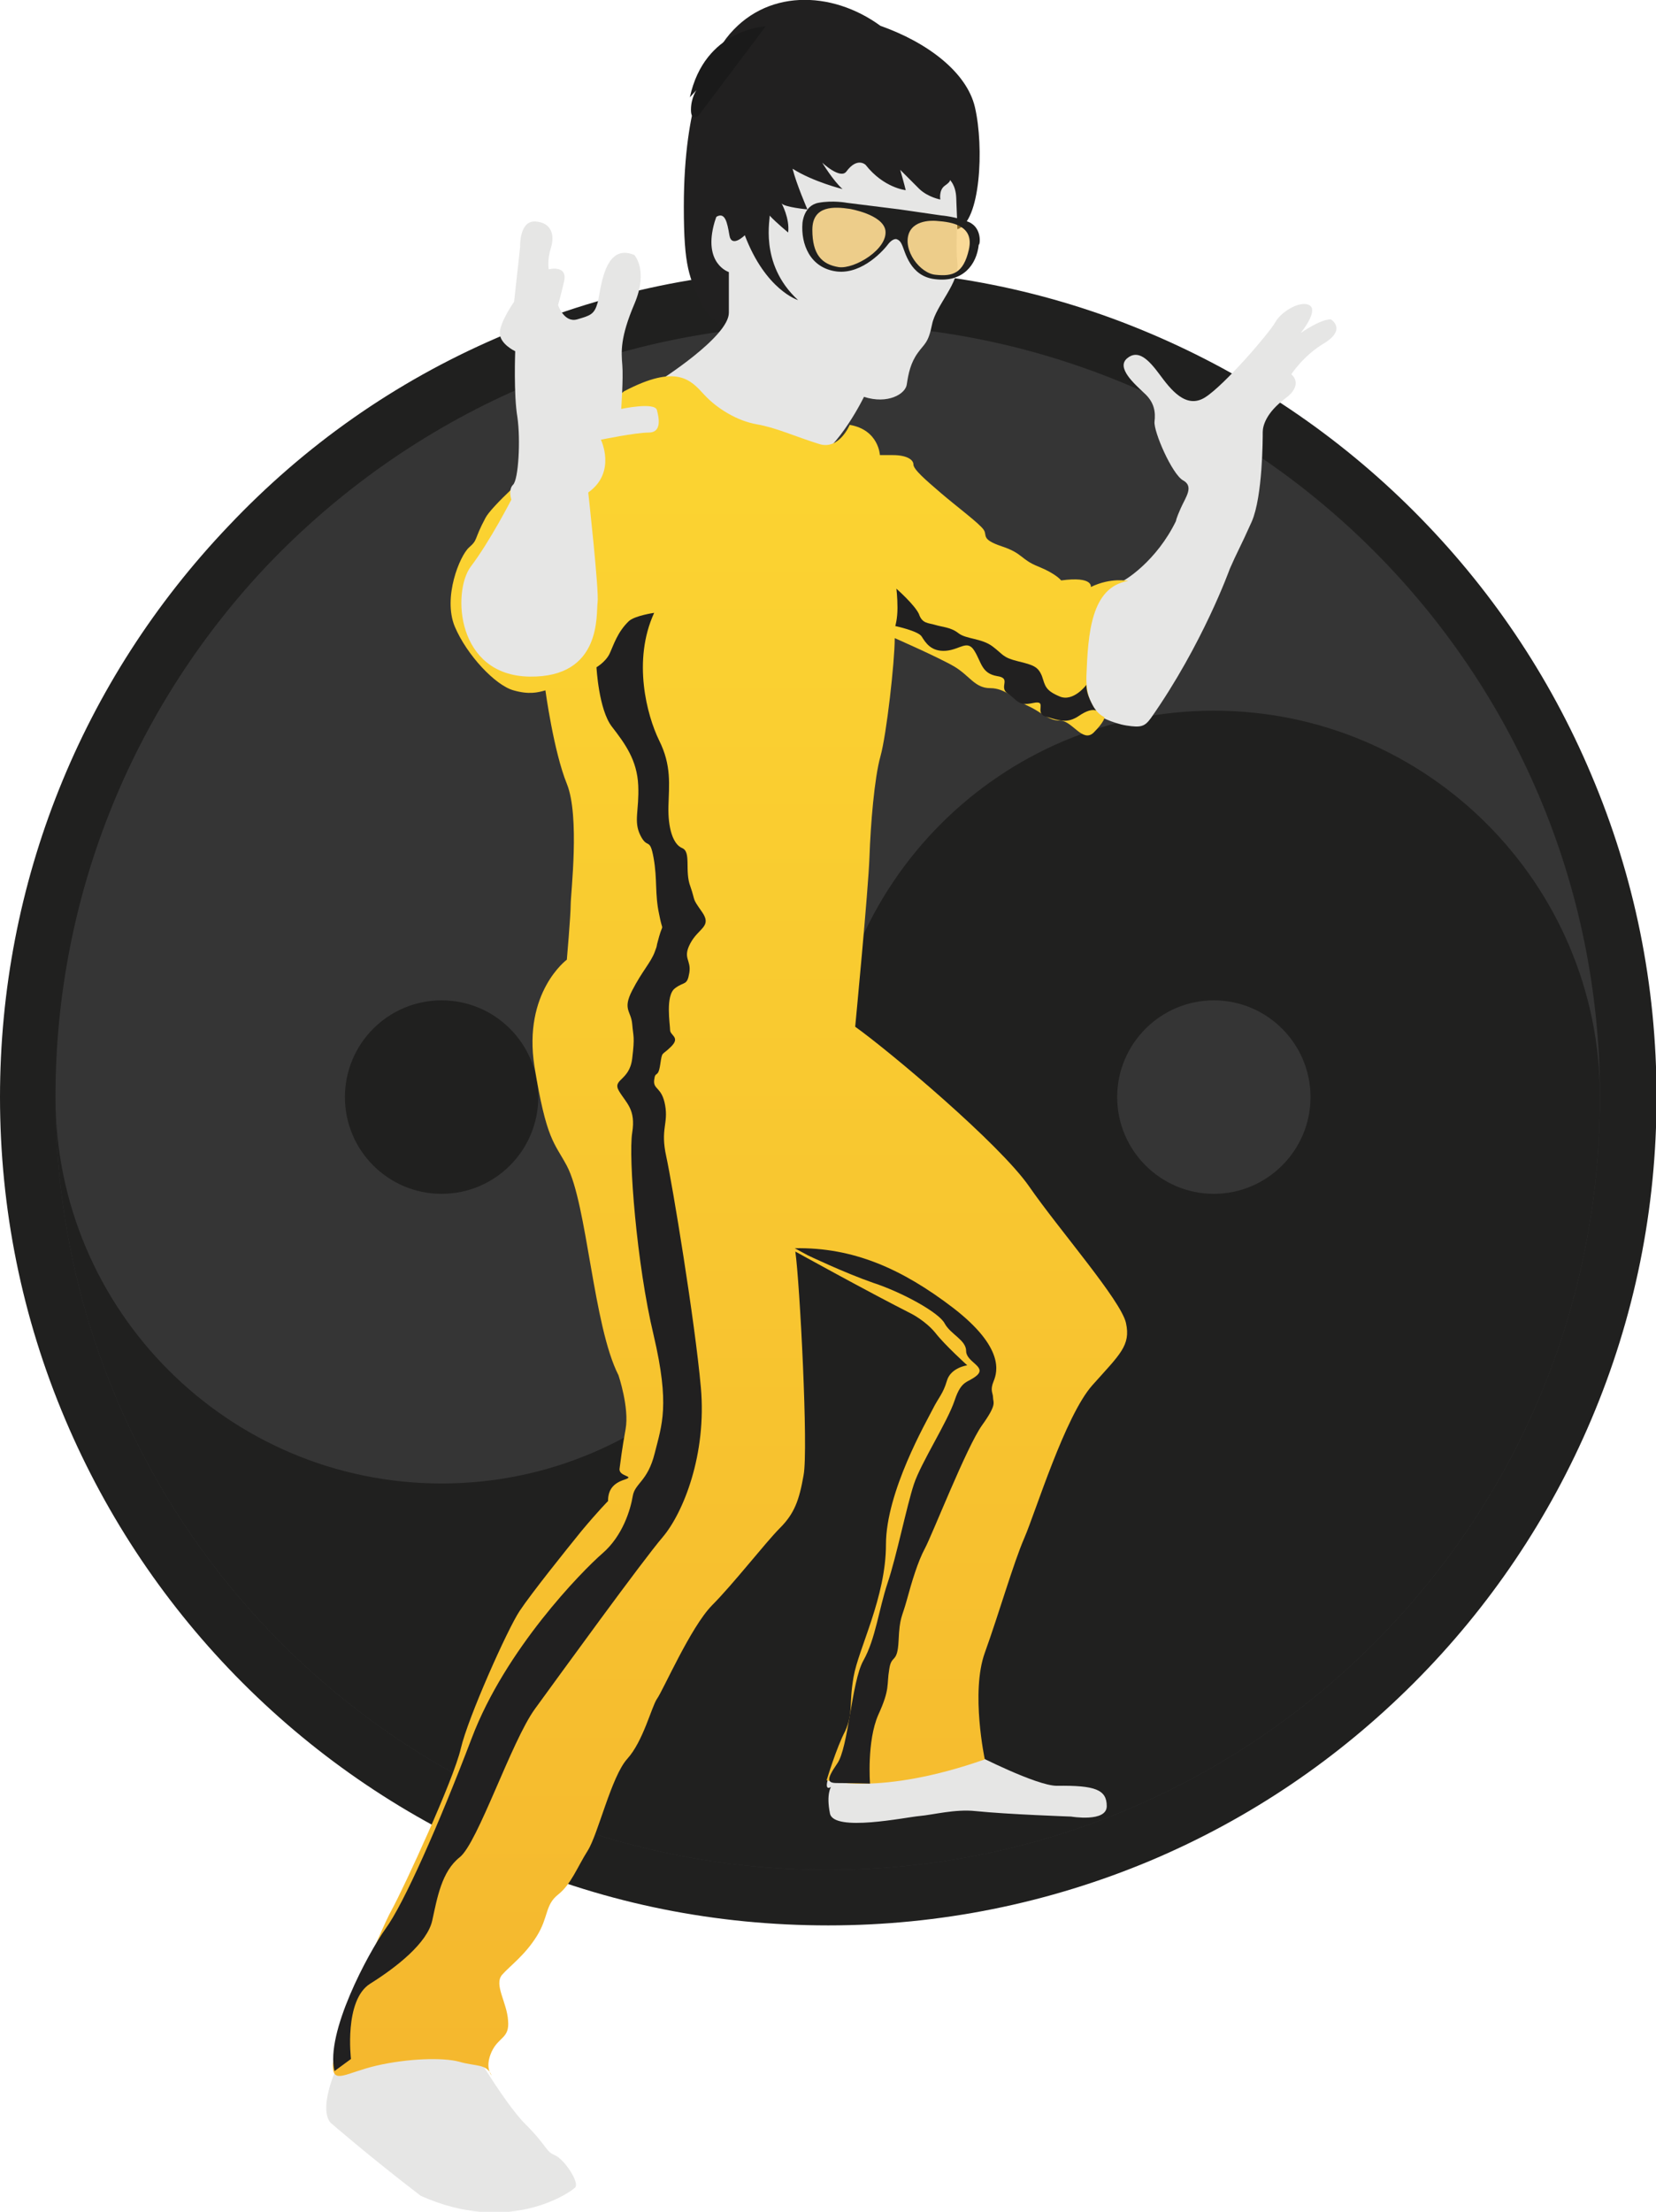 <?xml version="1.0" encoding="utf-8"?>
<!-- Generator: Adobe Illustrator 18.1.1, SVG Export Plug-In . SVG Version: 6.00 Build 0)  -->
<!DOCTYPE svg PUBLIC "-//W3C//DTD SVG 1.1//EN" "http://www.w3.org/Graphics/SVG/1.1/DTD/svg11.dtd">
<svg version="1.1" id="Layer_1" xmlns="http://www.w3.org/2000/svg" xmlns:xlink="http://www.w3.org/1999/xlink" x="0px" y="0px"
	 viewBox="0 0 301.5 402.4" enable-background="new 0 0 301.5 402.4" xml:space="preserve">
<g>
	<circle opacity="0.9" fill="#20201F" cx="151.4" cy="199.3" r="143.9"/>
	<path fill="#20201F" d="M48.9,102.6C74.6,75.8,110.7,59,150.7,59c77.6,0,140.6,63,140.6,140.6l0,0c0-38.8-31.5-70.3-70.3-70.3
		c-38.8,0-70.3,31.5-70.3,70.3c0,0,0,0,0,0c0,38.8-31.5,70.3-70.3,70.3s-70.3-31.5-70.3-70.3c0,77.7,63,140.6,140.6,140.6
		s140.6-62.9,140.6-140.6S228.4,59,150.7,59C110.7,59,74.6,75.8,48.9,102.6z M221,217.2c-9.7,0-17.6-7.9-17.6-17.6
		s7.9-17.6,17.6-17.6c9.7,0,17.6,7.9,17.6,17.6C238.6,209.3,230.7,217.2,221,217.2z"/>
	<circle fill="#20201F" cx="80.4" cy="199.6" r="17.6"/>
	<path fill="#20201F" d="M10.1,199.6c0-37.6,14.8-71.8,38.8-97C74.6,75.8,110.7,59,150.7,59c77.6,0,140.6,62.9,140.6,140.6
		s-63,140.6-140.6,140.6C73.1,340.2,10.1,277.3,10.1,199.6C10.1,199.6,10.1,199.6,10.1,199.6C10.1,199.6,10.1,199.6,10.1,199.6
		c0-0.1,0-0.1,0-0.2c0-0.2,0-0.5,0-0.7c0,0,0-0.1,0-0.1c0,0,0,0.1,0,0.1c0,0.2,0,0.5,0,0.7C10.1,199.5,10.1,199.6,10.1,199.6
		C10.1,199.6,10.1,199.6,10.1,199.6 M0,199.6L0,199.6c0,20.3,4,40.1,11.9,58.7c7.6,17.9,18.5,34.1,32.3,47.9
		c13.8,13.8,30,24.7,47.9,32.3c18.6,7.9,38.3,11.8,58.7,11.8c20.3,0,40.1-4,58.7-11.8c18-7.6,34.1-18.5,47.9-32.3
		c13.8-13.8,24.7-30,32.3-47.9c7.9-18.6,11.9-38.3,11.9-58.7s-4-40.1-11.9-58.7c-7.6-18-18.5-34.1-32.3-47.9
		c-13.8-13.8-30-24.7-47.9-32.3c-18.6-7.9-38.3-11.8-58.7-11.8c-21,0-41.3,4.2-60.4,12.6C71.9,69.5,55.5,81,41.6,95.7
		C14.8,123.8,0,160.7,0,199.6L0,199.6z"/>
</g>
<g>
	<path fill="#212020" d="M129.4,11.2c0,0-4.9,6.9-4.9,26.4c0,11.1,1,12.9,3.3,17.8c0.8,1.8,3.9,4.9,5.8,4.6c12-1.7,6.4-8.1,6.4-8.1
		L129.4,11.2z"/>
	<path fill="#E6E6E5" d="M157.3,72.2c0,0-4.4,9.1-9.4,11.7c-5,2.6-27.9-14.6-27.9-14.6s12.7-8,12.7-12.4c0-4.3,0-7.4,0-7.4
		s-4.8-1.5-2.6-9.1c2.2-7.6,17.6-22.8,17.6-22.8l22.2,7l4.3,6.3c0,0-0.1,7.8,0,9.6c0.1,1.7-0.2,4.7,0.1,7.2
		c0.5,3.7-3.9,7.8-4.6,11.3c-0.7,3.5-1.4,3.5-2.6,5.2c-1.3,1.8-1.7,3.7-2,5.7C164.9,71.7,161.6,73.6,157.3,72.2z"/>
	<path fill="#E6E6E5" d="M84.5,370.1c0,0,7,12.2,11.1,16.3s3.7,5,5.4,5.7s4.6,5,3.7,5.9s-12,8.7-28.1,1.5
		c-9.4-7.2-16.3-13.2-16.3-13.2s-3.5-2.3,3.3-14.9c6.7-12.6,20-1.3,20-1.3L84.5,370.1L84.5,370.1z"/>
	<path fill="#E6E6E5" d="M223.9,103.5c0,0-4.9,13.7-14.4,27.2c-1.1,1.5-1.8,1.7-4.4,1.3c-2.6-0.4-5.3-1.9-5.3-1.9
		s-10.1-14.4-6.2-16.8s8.3-6.7,9.8-7.1c1.4-0.4,7.2-4.2,10.7-11.4c0,0,0-0.4,0.9-2.4c0.9-2,2.4-3.9,0.4-5c-2-1.1-5.4-8.9-5.2-10.7
		c0.2-1.7,0-3.5-1.9-5.2c-1.8-1.7-5.1-4.6-3.1-6.3c2-1.7,3.9,0.2,5.9,2.9s4.8,6.4,8.3,4.2c3.5-2.2,11.7-11.7,12.8-13.7
		c1.1-2,4.8-4.1,6.3-3c1.5,1.1-1.7,5-1.7,5s3.5-2.5,5.5-2.5c0,0,3,1.8-1.3,4.4c-3.7,2.2-5.9,5.6-5.9,5.6s2.4,1.8-1.1,4.4
		c-3.5,2.6-4.1,5-4.1,6.1s0,11.7-2,16.3C225.8,99.6,225.2,100.5,223.9,103.5z"/>
	<path fill="#E6E6E5" d="M177.6,319.2c0,0,11.1,5.7,14.8,5.7c7-0.1,9.1,0.7,9.1,3.7s-6.5,1.9-6.5,1.9s-11.6-0.4-17.4-1
		c-3.7-0.4-7.8,0.7-10.2,0.9c-2.4,0.2-15.7,3-16.3-0.5c-0.7-3.5,0.2-4.8,0.2-4.8s-1.5,1.1-0.3-2.2
		C152.1,319.6,167.1,312,177.6,319.2z"/>
	
		<linearGradient id="SVGID_1_" gradientUnits="userSpaceOnUse" x1="132.75" y1="111.143" x2="132.75" y2="-206.883" gradientTransform="matrix(1 0 0 -1 0 199.284)">
		<stop  offset="0" style="stop-color:#FBD331"/>
		<stop  offset="1" style="stop-color:#F4B52E"/>
	</linearGradient>
	<path fill="url(#SVGID_1_)" d="M150.5,323.9c0,0,9.7,2.9,28.8-3.8c0,0-2.6-12.2,0-19.4s5.2-16.3,7.2-20.9c2-4.6,7.4-22.2,12.4-27.8
		s7-7.2,6.1-11.3c-0.9-4.1-12.2-17-17.6-24.8c-5.4-7.8-25.4-24.6-31.7-29.1c0,0,2.4-25,2.6-30.9c0.2-5.9,0.9-14.4,2-18.3
		c1.1-3.9,2.6-17.2,2.6-21.5c0,0,8,3.5,10.9,5.2c2.8,1.7,3.7,3.9,6.5,3.9c2.8,0,4.6,2.2,7,3.3c2.4,1.1,3.5,2.6,5.7,2.6
		c2.2,0,4.1,4.1,6.1,2.2c2-2,2-2.8,2-2.8s-3.5-1.4-3.3-7.6c0.3-7.5,0.8-16.1,7.6-17.2c0,0-3.1-0.7-6.8,1.1c0,0,0.5-2-5.4-1.2
		c0,0-0.9-1.2-4.1-2.5c-3.3-1.3-2.8-2.4-6.7-3.7s-2.6-2-3.3-3c-0.7-1.1-5-4.3-7.8-6.7c-2.8-2.4-5-4.3-5-5.2s-1.3-1.7-3.7-1.7
		s-2.4,0-2.4,0s-0.2-4.6-5.5-5.5c0,0-1.9,4.6-5.5,3.5c-4.5-1.4-7.9-3-11.4-3.6s-7.2-2.8-9.6-5.4s-4.9-5.7-14.6-0.6
		c0,0-23,18.9-25.2,23c-2.2,4.1-1.3,3.9-3,5.4c-1.7,1.5-4.8,9.1-2.6,14.4c2.2,5.2,7.4,10.7,10.7,11.6c2.8,0.8,4.4,0.4,5.8,0
		c0,0,1.5,11.1,3.9,17c2.4,5.9,0.7,20,0.7,22s-0.7,10-0.7,10s-8,5.9-5.9,19.4c2.2,13.5,3.6,13.8,5.9,18.1c3.7,7,4.8,29.1,9.4,38.1
		c0,0,2,5.9,1.3,9.8s-0.9,5.7-1.1,7.2c-0.2,1.5,3,1.3,0.9,2c-2.2,0.7-3,2-3,3.9c0,0-1.7,1.7-4.8,5.4c-3,3.7-9.1,11.3-11.3,14.6
		c-2.2,3.3-9.4,19.4-10.7,25c-1.3,5.7-10.4,25.4-12.6,29.4c-2.2,3.9-10.7,24.8-10.7,28.3c0,3.5,2.4,1.3,8,0c5.7-1.3,12-1.5,15-0.7
		c3,0.9,5,0.3,5.9,2.5c0,0-1.3-1.4,0-4.3c1.3-2.8,3.3-2.4,3-5.7c-0.2-3.3-2.6-6.5-1.1-8.3c1.5-1.7,4.1-3.5,6.3-7
		c2.2-3.5,1.5-5.7,3.9-7.6s3.5-5,5.4-8s4.3-13.5,7.2-16.7s4.4-9.4,5.4-10.9c1.1-1.5,6.1-13,10-17c3.9-3.9,9.8-11.5,12.4-14.1
		c2.6-2.6,3.5-5,4.3-9.6c0.9-4.6-0.7-35.2-1.5-40.7c0,0,13,7.2,21.1,11.3c0,0,2.6,1.3,4.4,3.5c1.7,2.2,5.8,5.9,5.8,5.9
		s-3,0.4-3.7,2.8c-0.7,2.4-1.5,3-2.6,5.2c-1.1,2.2-8.5,15-8.5,24.6c0,9.6-5,18.9-5.9,24.1c-0.9,5.2,0,6.3-1.5,9.8
		C152.3,317.9,150.5,323.9,150.5,323.9z"/>
	<path fill="#E6E6E5" d="M107.1,89.6c0,0,2,18,1.7,20s0.9,13.7-12.4,13.5s-14.1-15.4-10.7-20c3.5-4.6,7.4-12.2,7.4-12.2
		s-0.6-1.8,0.3-2.7c1-0.9,1.4-8.2,0.8-12.3c-0.7-4.1-0.4-12-0.4-12S91,62.6,91,60.6s2.6-5.7,2.6-5.7l1.1-10c0,0-0.2-4.8,2.8-4.6
		c3,0.2,3.5,2.6,2.8,4.8s-0.4,3.9-0.4,3.9s3.5-0.9,2.8,2.2c-0.7,3-1.1,4.3-1.1,4.3s1.1,3.3,3.5,2.6s3.1-0.9,3.7-3
		c0.6-2.2,1.1-11.1,6.7-8.7c0,0,2.6,2.8,0,8.9c-2.6,6.1-2.4,8.7-2.2,11.1c0.2,2.4-0.2,8-0.2,8s6.1-1.3,6.5,0.2s0.9,4.1-1.5,4.1
		s-8.7,1.3-8.7,1.3S112.3,85.9,107.1,89.6z"/>
	<path fill="#212020" d="M145.3,54.6c0,0-5.9-1.8-9.7-11.8c0,0-2.4,2.4-2.8,0c-0.4-2.4-0.8-4.2-2.3-3.4s-4.9-0.3-4.7-4.9
		C126,30,126.2,15,132.2,7c7-9.1,19.2-8.8,28.1-2.3c8.5,3,15.7,8.4,17.2,14.8c1.7,7.3,1,20.9-3.2,22.2c0,0-0.1-3.2-0.2-5.7
		c-0.1-2.4-1.2-3.3-1.2-3.3s0.4,0.2-0.9,1.1c-1.1,0.8-0.8,2.5-0.8,2.5s-2.2-0.4-3.8-1.9c-1.6-1.6-3.5-3.5-3.5-3.5s0.8,2.8,1,3.7
		c0,0-4-0.4-7.3-4.6c0,0-1.5-1.5-3.5,1.2c-1.1,1.5-4.4-1.6-4.4-1.6s2,3.3,3.7,4.8c0,0-5.3-1.3-9.1-3.7c0.7,2.8,2.7,7.4,2.7,7.4
		s-4.2-0.4-4.7-1.1c0,0,1.5,2.7,1.2,5.3c0,0-2.2-1.8-3.4-3.1C140.4,39.3,138,47.9,145.3,54.6z"/>
	<path fill="#212020" d="M163.2,107.1c0,0,0.2,1.5,0.2,3.5s-0.4,3.3-0.4,3.3s4.2,0.9,4.8,1.9c0.7,1.1,1.7,2.8,4.4,2.6
		c2.6-0.2,3.9-2.1,5.2,0s1.3,4.1,4.1,4.6c2.8,0.4,0.2,2,2,3.2s1.8,2.3,4.6,1.7s0,1.9,2.4,2.5c2.4,0.7,3.8,1.3,6-0.2s3.1-0.9,3.1-0.9
		s-0.5-0.5-1.2-2.1c-0.7-1.6-0.6-2.6-0.6-2.6s-2.4,3.2-4.9,2.1c-2.6-1.1-2.6-1.9-3.2-3.7c-0.7-1.7-1.5-2-4.4-2.7
		c-2.8-0.7-2.6-1.2-4.6-2.7c-2-1.5-4.8-1.3-6.2-2.4c-1.4-1.1-2.9-1.1-4.2-1.5c-1.3-0.4-2.4-0.2-3-2
		C166.5,110,163.2,107.1,163.2,107.1z"/>
	<path fill="#212020" d="M119.1,111.5c0,0-3.5,0.5-4.6,1.5c-2.1,2-2.8,4.4-3.5,5.9c-0.7,1.5-2.4,2.5-2.4,2.5s0.4,7.7,2.8,10.8
		s4.6,6.1,4.8,10.7c0.2,4.6-0.9,6.5,0.4,9.1s1.7,0.2,2.4,4.1c0.7,3.9,0.2,6.5,1,10.2c0.7,3.7,0.8,1.3,0,4.1
		c-0.8,2.8-0.1,0.9-0.8,2.8s-2.3,3.5-4.1,7c-1.8,3.5-0.2,3.7,0,6.1c0.2,2.4,0.5,2.2,0,6.3c-0.5,4.1-3.7,3.7-2.4,5.9s3.1,3.3,2.4,7.6
		c-0.7,4.4,0.8,23.9,3.9,36.8c3,12.8,1.5,16.3,0.2,21.5c-1.3,5.2-3.6,5.4-4,7.8c-0.4,2.4-1.8,7.2-5.5,10.4
		c-3.8,3.3-17.7,17.5-23.8,33.6c-6.1,16-12.4,30.2-15.7,34.7c-3.2,4.5-11,19-9.3,25.9l3-2.2c0,0-1.3-10.7,3.5-13.7
		c4.8-3,10.4-7.4,11.3-11.5c0.9-4.1,1.7-8.9,5-11.5c3.3-2.6,9.4-21.1,13.7-27c4.3-5.9,19.6-27,23.3-31.3c3.7-4.4,8-15,6.9-27.2
		c-1.1-12.2-5.2-37-6.3-42c-1.1-5,0.4-5.9-0.2-9.3s-2.2-2.8-2-4.6s0.7-0.2,1.1-2.8s0.2-1.5,2-3.3c1.7-1.7-0.2-2-0.2-3
		s-0.9-6.3,0.9-7.6c1.7-1.3,2.2-0.4,2.6-2.8c0.4-2.4-1.3-2.6,0.2-5.4s4-3,2.1-5.7s-1.1-1.7-2.1-4.6c-1.1-2.8,0.2-6.3-1.5-7
		c-1.7-0.7-2.6-3.7-2.5-7.6c0.1-3.9,0.6-7.4-1.7-12C117.8,130.2,115.1,120.2,119.1,111.5z"/>
	<path fill="#212020" d="M158.4,324.5c0,0-0.6-7.7,1.5-12.5c2.2-4.8,1.5-5.4,2-8.3c0.4-2.8,1.5-0.9,1.7-5.2c0.2-4.4,0.6-4.1,1.5-7.4
		c0.9-3.3,2-7,3.3-9.4c1.3-2.4,7.6-18.5,10.4-22.4c2.8-3.9,2-4.1,2-5c0-0.9-0.6-1.3,0.1-3c0.7-1.7,2-6.1-7.3-13.3
		c-9.4-7.2-18.3-11.1-28.9-10.9l2.4,1.3c0,0,6.7,3.2,11.9,5c5.2,1.7,12,5.4,13,7.4c1.1,2,3.9,3,3.9,5s3.7,2.8,2,4.4
		c-1.7,1.5-2.8,0.7-4.1,4.6c-1.3,3.9-6.1,11.3-7.4,15.2c-1.3,3.9-3.2,13.3-4.8,18c-1.6,4.8-2.2,10.2-4.4,14.1
		c-2.2,3.9-2.7,15.9-4.8,18.8c-2,2.9-1.8,3.5,0,3.5C154.3,324.4,158.4,324.5,158.4,324.5z"/>
	<path fill="#1A1A1A" d="M139.4,4.8c0,0-11.1,0.4-13.8,12.9l1.2-1.3c0,0-1,1.4-1,3.6s1.4,1,1.4,1L139.4,4.8z"/>
	<g>
		<g>
			<path opacity="0.5" fill="#F5B530" enable-background="new    " d="M152.7,48.9c-3.2-0.5-5-2.4-5.1-7.1c0-4.8,4.3-4.4,7.1-4
				c0,0,6.3,1.1,6.8,4.1C162.1,45.4,155.7,49.3,152.7,48.9z"/>
			<path opacity="0.5" fill="#F5B530" enable-background="new    " d="M165.1,42.3c1.1-2.9,5.5-2.3,5.5-2.3c2.9,0.2,7.1,0.8,6.1,5.4
				c-1,4.6-3.1,5.2-6.3,4.9C167.3,50.2,163.8,45.6,165.1,42.3z"/>
			<path fill="#20201F" d="M176.4,40.4c-2.4-1-5-1.2-5-1.2l-7.6-1.1l-9.6-1.2c0,0-2.6-0.5-5.2,0c-2.7,0.5-2.9,3.7-2.9,3.7
				c-0.3,3.7,1.3,8.2,6.3,8.8c4.7,0.5,8.6-4,9.4-5.1c0.5-0.6,1-0.8,1.2-0.8v0c0,0,0,0,0.1,0c0.1,0,0.1,0,0.1,0l0,0
				c0.3,0.1,0.7,0.3,1,1c0.6,1.2,1.4,5.8,6.1,6.3c5,0.6,7.5-2.6,7.9-6.3C178.4,44.7,178.9,41.5,176.4,40.4z M152.7,48.6
				c-3.1-0.5-4.8-2.3-4.8-6.8c0-4.5,4.1-4.2,6.8-3.8c0,0,6,1,6.5,3.9C161.7,45.3,155.6,49,152.7,48.6z M176.4,45.4
				c-1,4.4-3,4.9-6,4.6c-2.9-0.2-6.1-4.5-4.9-7.6c1.1-2.7,5.1-2.2,5.1-2.2C173.3,40.4,177.4,41,176.4,45.4z"/>
		</g>
	</g>
</g>
</svg>
